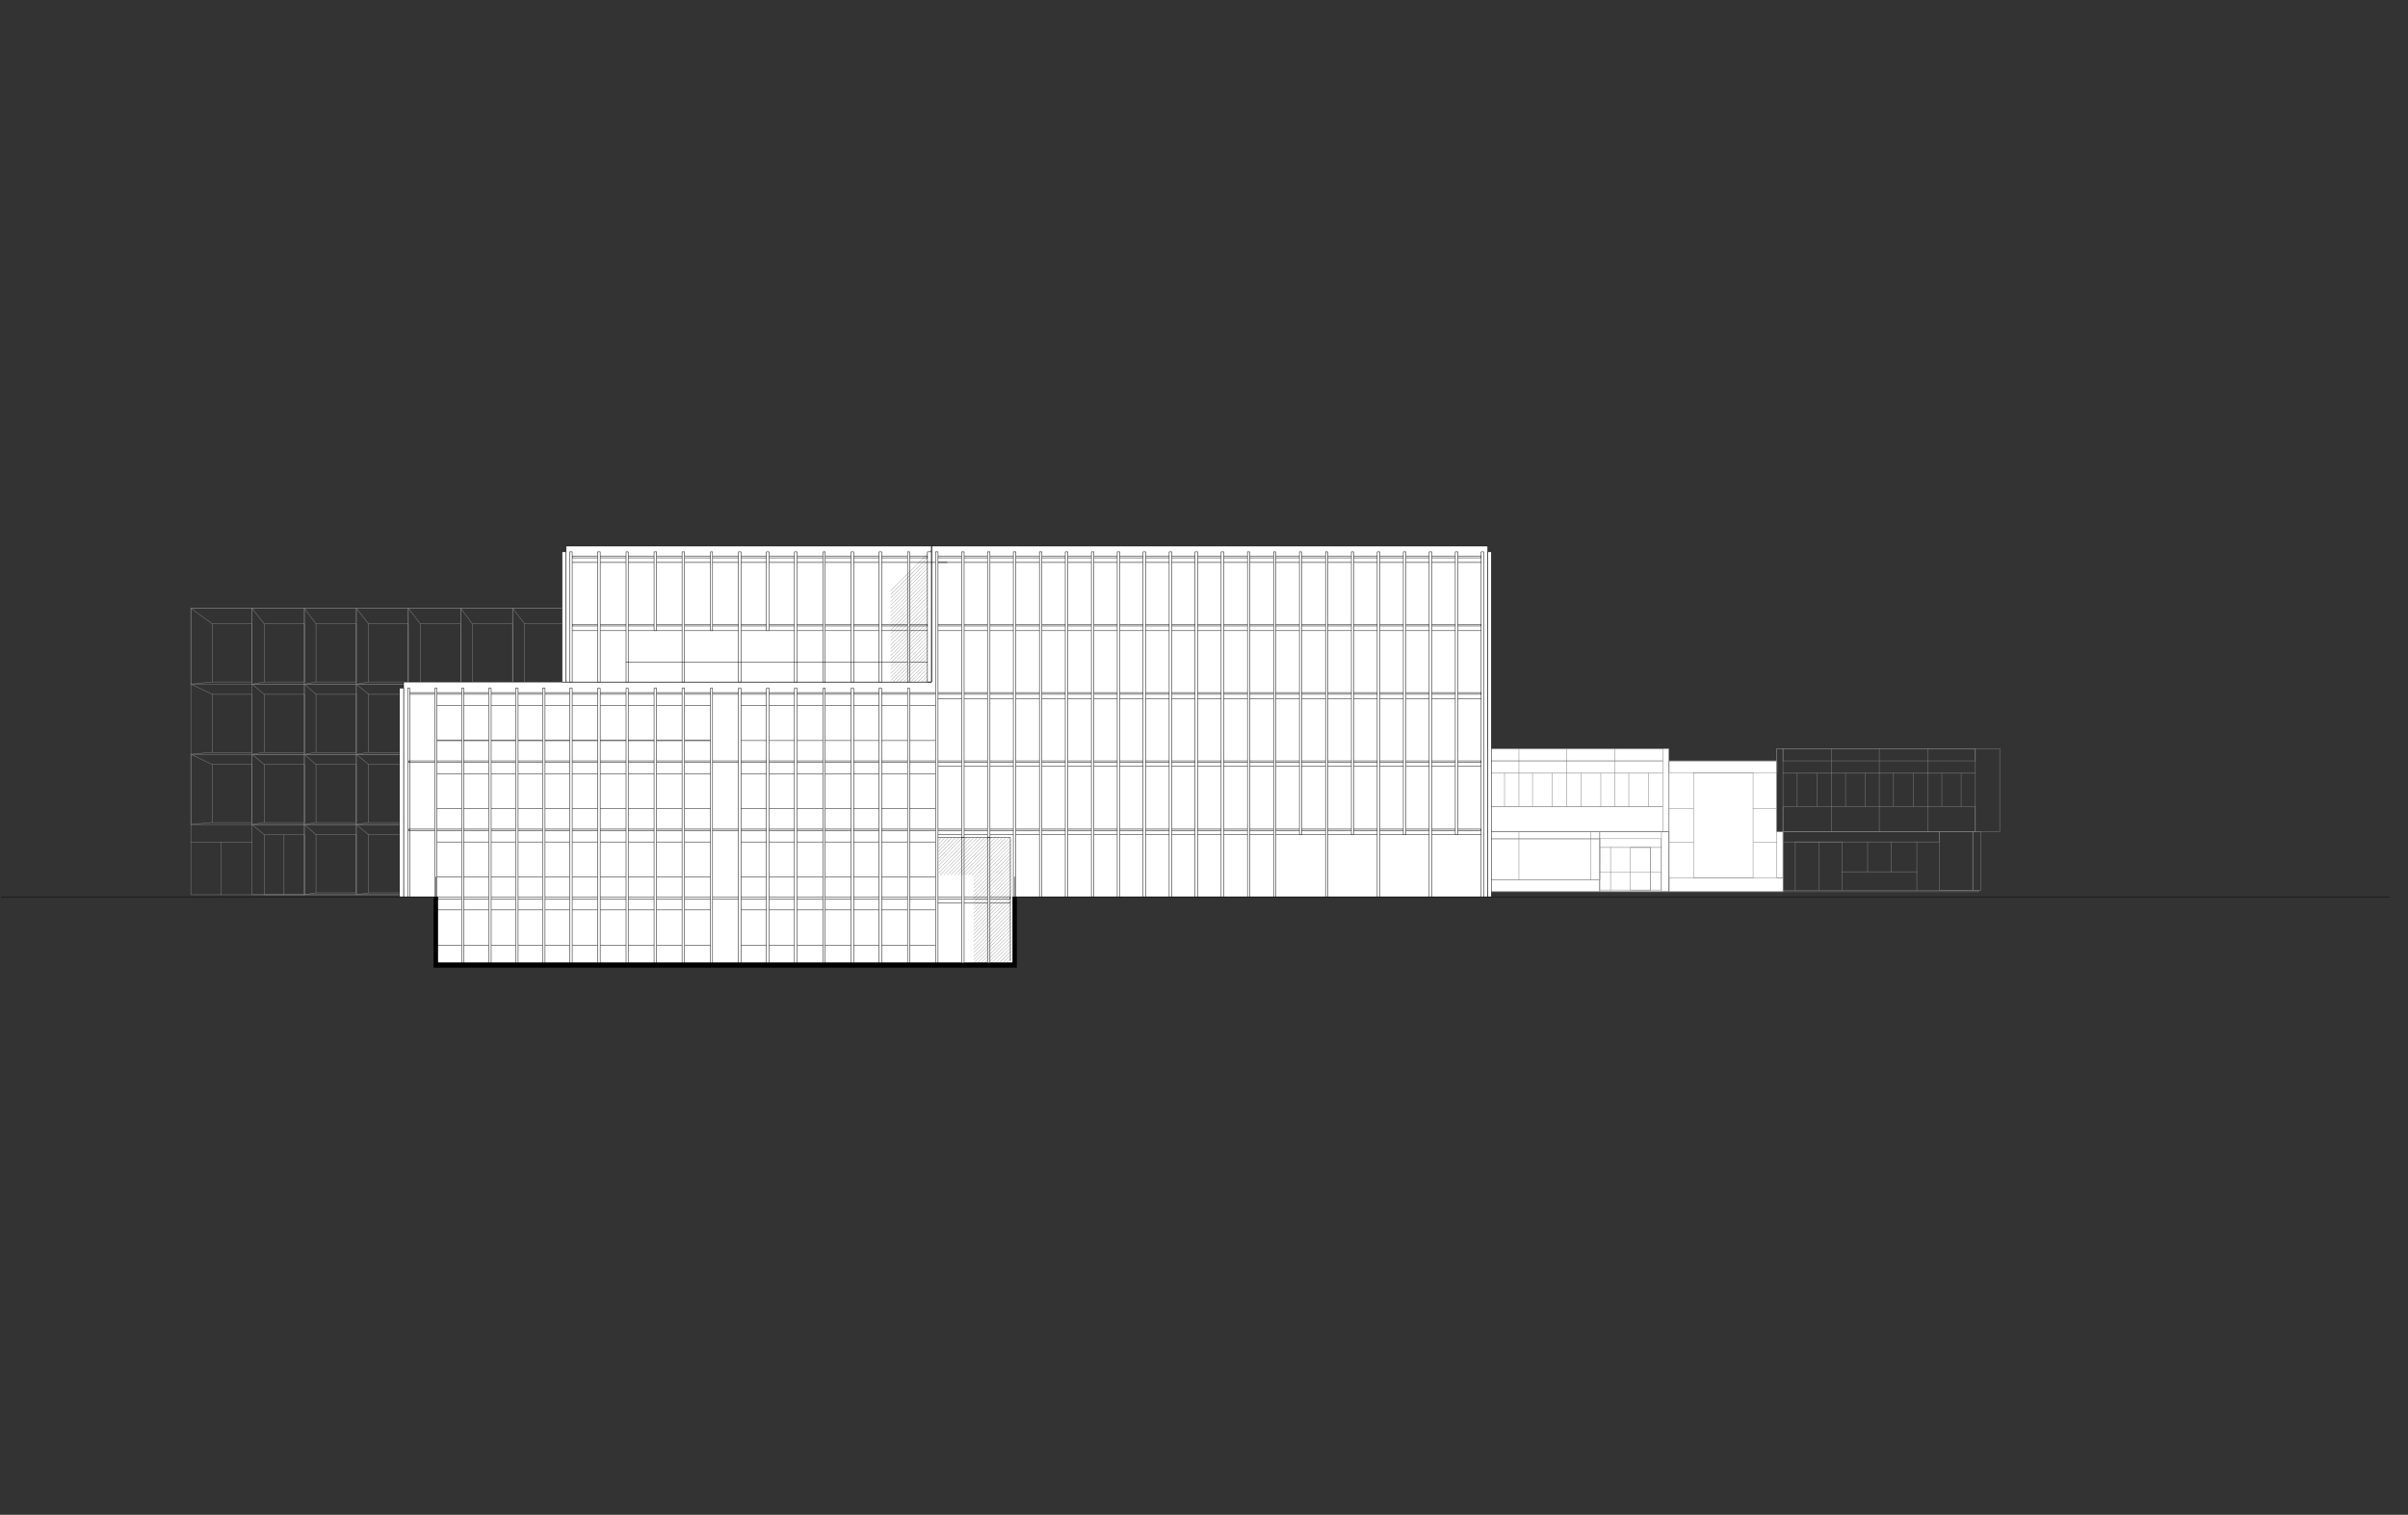 <?xml version="1.0" encoding="utf-8"?>
<!-- Generator: Adobe Illustrator 24.1.0, SVG Export Plug-In . SVG Version: 6.00 Build 0)  -->
<svg version="1.1" id="Layer_1" xmlns="http://www.w3.org/2000/svg" xmlns:xlink="http://www.w3.org/1999/xlink" x="0px" y="0px"
	 viewBox="0 0 1135.4 714.3" style="enable-background:new 0 0 1135.4 714.3;" xml:space="preserve">
<rect x="0" y="0" width="1135.4" height="714.3" fill="#333333" stroke="none"/>
<style type="text/css">
	.st0{clip-path:url(#SVGID_2_);}
	
		.st1{clip-path:url(#SVGID_4_);fill:none;stroke:#000000;stroke-width:0.216;stroke-linecap:round;stroke-linejoin:round;stroke-miterlimit:10;}
	.st2{clip-path:url(#SVGID_4_);}
	
		.st3{clip-path:url(#SVGID_6_);fill:none;stroke:#808080;stroke-width:0.216;stroke-linecap:round;stroke-linejoin:round;stroke-miterlimit:10;}
	.st4{clip-path:url(#SVGID_6_);fill-rule:evenodd;clip-rule:evenodd;fill:#FFFFFF;}
	
		.st5{clip-path:url(#SVGID_6_);fill:none;stroke:#000000;stroke-width:0.216;stroke-linecap:round;stroke-linejoin:round;stroke-miterlimit:10;}
	.st6{clip-path:url(#SVGID_6_);fill-rule:evenodd;clip-rule:evenodd;}
	
		.st7{clip-path:url(#SVGID_6_);fill:none;stroke:#000000;stroke-width:7.200000e-02;stroke-linecap:round;stroke-linejoin:round;stroke-miterlimit:10;}
</style>
<g>
	<defs>
		<rect id="SVGID_1_" x="-614.4" y="-526.1" width="2355" height="1766"/>
	</defs>
	<clipPath id="SVGID_2_">
		<use xlink:href="#SVGID_1_"  style="overflow:visible;"/>
	</clipPath>
	<g class="st0">
		<defs>
			<rect id="SVGID_3_" x="-614.4" y="-526.1" width="2355.1" height="1766.4"/>
		</defs>
		<clipPath id="SVGID_4_">
			<use xlink:href="#SVGID_3_"  style="overflow:visible;"/>
		</clipPath>
		<rect x="-4522.1" y="-4433.8" class="st1" width="7815.6" height="7815.6"/>
		<g class="st2">
			<defs>
				<rect id="SVGID_5_" x="0.5" y="183.6" width="1126.1" height="372"/>
			</defs>
			<clipPath id="SVGID_6_">
				<use xlink:href="#SVGID_5_"  style="overflow:visible;"/>
			</clipPath>
			<line class="st3" x1="391.4" y1="385.9" x2="391.4" y2="286.8"/>
			<line class="st3" x1="377.3" y1="385.9" x2="377.3" y2="286.8"/>
			<line class="st3" x1="363.1" y1="385.9" x2="363.1" y2="286.8"/>
			<line class="st3" x1="349" y1="385.9" x2="349" y2="286.8"/>
			<line class="st3" x1="295.4" y1="355.7" x2="420" y2="355.7"/>
			<line class="st3" x1="295.4" y1="322.6" x2="420" y2="322.6"/>
			<line class="st3" x1="334.8" y1="385.9" x2="334.8" y2="286.8"/>
			<line class="st3" x1="320.6" y1="385.9" x2="320.6" y2="286.8"/>
			<line class="st3" x1="90" y1="397.2" x2="118.8" y2="397.2"/>
			<line class="st3" x1="306.5" y1="385.9" x2="306.5" y2="286.8"/>
			<line class="st3" x1="104.2" y1="421.9" x2="104.2" y2="397.2"/>
			<line class="st3" x1="405.8" y1="385.9" x2="405.8" y2="286.8"/>
			<line class="st3" x1="133.9" y1="393.6" x2="133.9" y2="421.9"/>
			<line class="st3" x1="295.4" y1="322.6" x2="420" y2="322.6"/>
			<rect x="295.4" y="385.9" class="st3" width="124.6" height="2.9"/>
			<rect x="100.1" y="294.2" class="st3" width="18.7" height="27.4"/>
			<rect x="90" y="286.8" class="st3" width="28.8" height="35.8"/>
			<line class="st3" x1="100.1" y1="294.2" x2="90" y2="286.8"/>
			<line class="st3" x1="100.1" y1="321.6" x2="90" y2="322.6"/>
			<rect x="100.1" y="327.4" class="st3" width="18.7" height="27.4"/>
			<line class="st3" x1="100.1" y1="327.4" x2="90" y2="322.6"/>
			<line class="st3" x1="100.1" y1="354.7" x2="90" y2="355.7"/>
			<rect x="100.1" y="360.5" class="st3" width="18.7" height="27.4"/>
			<rect x="90" y="355.7" class="st3" width="28.8" height="33.1"/>
			<line class="st3" x1="100.1" y1="360.5" x2="90" y2="355.7"/>
			<line class="st3" x1="100.1" y1="387.8" x2="90" y2="388.8"/>
			<rect x="124.6" y="294.2" class="st3" width="19" height="27.4"/>
			<rect x="118.8" y="286.8" class="st3" width="24.7" height="35.8"/>
			<line class="st3" x1="124.6" y1="294.2" x2="118.8" y2="286.8"/>
			<line class="st3" x1="124.6" y1="321.6" x2="118.8" y2="322.6"/>
			<rect x="124.6" y="327.4" class="st3" width="19" height="27.4"/>
			<rect x="118.8" y="322.6" class="st3" width="24.7" height="33.1"/>
			<line class="st3" x1="124.6" y1="327.4" x2="118.8" y2="322.6"/>
			<line class="st3" x1="124.6" y1="354.7" x2="118.8" y2="355.7"/>
			<rect x="124.6" y="360.5" class="st3" width="19" height="27.4"/>
			<rect x="118.8" y="355.7" class="st3" width="24.7" height="33.1"/>
			<line class="st3" x1="124.6" y1="360.5" x2="118.8" y2="355.7"/>
			<line class="st3" x1="124.6" y1="387.8" x2="118.8" y2="388.8"/>
			<rect x="149" y="294.2" class="st3" width="19" height="27.4"/>
			<rect x="143.5" y="286.8" class="st3" width="24.5" height="35.8"/>
			<line class="st3" x1="149" y1="294.2" x2="143.5" y2="286.8"/>
			<line class="st3" x1="149" y1="321.6" x2="143.5" y2="322.6"/>
			<rect x="149" y="327.4" class="st3" width="19" height="27.4"/>
			<rect x="143.5" y="322.6" class="st3" width="24.5" height="33.1"/>
			<line class="st3" x1="149" y1="327.4" x2="143.5" y2="322.6"/>
			<line class="st3" x1="149" y1="354.7" x2="143.5" y2="355.7"/>
			<rect x="149" y="360.5" class="st3" width="19" height="27.4"/>
			<rect x="143.5" y="355.7" class="st3" width="24.5" height="33.1"/>
			<line class="st3" x1="149" y1="360.5" x2="143.5" y2="355.7"/>
			<line class="st3" x1="149" y1="387.8" x2="143.5" y2="388.8"/>
			<rect x="173.8" y="294.2" class="st3" width="18.7" height="27.4"/>
			<rect x="168" y="286.8" class="st3" width="24.5" height="35.8"/>
			<line class="st3" x1="173.8" y1="294.2" x2="168" y2="286.8"/>
			<line class="st3" x1="173.8" y1="321.6" x2="168" y2="322.6"/>
			<rect x="173.8" y="327.4" class="st3" width="18.7" height="27.4"/>
			<rect x="168" y="322.6" class="st3" width="24.5" height="33.1"/>
			<line class="st3" x1="173.8" y1="327.4" x2="168" y2="322.6"/>
			<line class="st3" x1="173.8" y1="354.7" x2="168" y2="355.7"/>
			<rect x="173.8" y="360.5" class="st3" width="18.7" height="27.4"/>
			<rect x="168" y="355.7" class="st3" width="24.5" height="33.1"/>
			<line class="st3" x1="173.8" y1="360.5" x2="168" y2="355.7"/>
			<line class="st3" x1="173.8" y1="387.8" x2="168" y2="388.8"/>
			<rect x="198.2" y="294.2" class="st3" width="19" height="27.4"/>
			<rect x="192.5" y="286.8" class="st3" width="24.7" height="35.8"/>
			<line class="st3" x1="198.2" y1="294.2" x2="192.5" y2="286.8"/>
			<line class="st3" x1="198.2" y1="321.6" x2="192.5" y2="322.6"/>
			<rect x="198.2" y="327.4" class="st3" width="19" height="27.4"/>
			<rect x="192.5" y="322.6" class="st3" width="24.7" height="33.1"/>
			<line class="st3" x1="198.2" y1="327.4" x2="192.5" y2="322.6"/>
			<line class="st3" x1="198.2" y1="354.7" x2="192.5" y2="355.7"/>
			<rect x="198.2" y="360.5" class="st3" width="19" height="27.4"/>
			<rect x="192.5" y="355.7" class="st3" width="24.7" height="33.1"/>
			<line class="st3" x1="198.2" y1="360.5" x2="192.5" y2="355.7"/>
			<line class="st3" x1="198.2" y1="387.8" x2="192.5" y2="388.8"/>
			<rect x="222.7" y="294.2" class="st3" width="19" height="27.4"/>
			<rect x="217.2" y="286.8" class="st3" width="24.5" height="35.8"/>
			<line class="st3" x1="222.7" y1="294.2" x2="217.2" y2="286.8"/>
			<line class="st3" x1="222.7" y1="321.6" x2="217.2" y2="322.6"/>
			<rect x="222.7" y="327.4" class="st3" width="19" height="27.4"/>
			<rect x="217.2" y="322.6" class="st3" width="24.5" height="33.1"/>
			<line class="st3" x1="222.7" y1="327.4" x2="217.2" y2="322.6"/>
			<line class="st3" x1="222.7" y1="354.7" x2="217.2" y2="355.7"/>
			<rect x="222.7" y="360.5" class="st3" width="19" height="27.4"/>
			<rect x="217.2" y="355.7" class="st3" width="24.5" height="33.1"/>
			<line class="st3" x1="222.7" y1="360.5" x2="217.2" y2="355.7"/>
			<line class="st3" x1="222.7" y1="387.8" x2="217.2" y2="388.8"/>
			<rect x="247.4" y="294.2" class="st3" width="18.7" height="27.4"/>
			<rect x="241.7" y="286.8" class="st3" width="24.5" height="35.8"/>
			<line class="st3" x1="247.4" y1="294.2" x2="241.7" y2="286.8"/>
			<line class="st3" x1="247.4" y1="321.6" x2="241.7" y2="322.6"/>
			<rect x="247.4" y="327.4" class="st3" width="18.7" height="27.4"/>
			<rect x="241.7" y="322.6" class="st3" width="24.5" height="33.1"/>
			<line class="st3" x1="247.4" y1="327.4" x2="241.7" y2="322.6"/>
			<line class="st3" x1="247.4" y1="354.7" x2="241.7" y2="355.7"/>
			<rect x="247.4" y="360.5" class="st3" width="18.7" height="27.4"/>
			<rect x="241.7" y="355.7" class="st3" width="24.5" height="33.1"/>
			<line class="st3" x1="247.4" y1="360.5" x2="241.7" y2="355.7"/>
			<line class="st3" x1="247.4" y1="387.8" x2="241.7" y2="388.8"/>
			<rect x="271.9" y="294.2" class="st3" width="19" height="27.4"/>
			<rect x="266.2" y="286.8" class="st3" width="29.3" height="35.8"/>
			<line class="st3" x1="271.9" y1="294.2" x2="266.2" y2="286.8"/>
			<line class="st3" x1="271.9" y1="321.6" x2="266.2" y2="322.6"/>
			<rect x="271.9" y="327.4" class="st3" width="19" height="27.4"/>
			<rect x="266.2" y="322.6" class="st3" width="29.3" height="33.1"/>
			<line class="st3" x1="271.9" y1="327.4" x2="266.2" y2="322.6"/>
			<line class="st3" x1="271.9" y1="354.7" x2="266.2" y2="355.7"/>
			<rect x="271.9" y="360.5" class="st3" width="19" height="27.4"/>
			<rect x="266.2" y="355.7" class="st3" width="29.3" height="33.1"/>
			<line class="st3" x1="271.9" y1="360.5" x2="266.2" y2="355.7"/>
			<line class="st3" x1="271.9" y1="387.8" x2="266.2" y2="388.8"/>
			<line class="st3" x1="290.9" y1="360.5" x2="295.4" y2="355.7"/>
			<line class="st3" x1="290.9" y1="327.4" x2="295.4" y2="322.6"/>
			<line class="st3" x1="290.9" y1="294.2" x2="295.4" y2="286.8"/>
			<rect x="149" y="393.6" class="st3" width="19" height="27.4"/>
			<rect x="143.5" y="388.8" class="st3" width="24.5" height="33.1"/>
			<line class="st3" x1="149" y1="393.6" x2="143.5" y2="388.8"/>
			<line class="st3" x1="149" y1="421" x2="143.5" y2="421.9"/>
			<rect x="173.8" y="393.6" class="st3" width="18.7" height="27.4"/>
			<rect x="168" y="388.8" class="st3" width="24.5" height="33.1"/>
			<line class="st3" x1="173.8" y1="393.6" x2="168" y2="388.8"/>
			<line class="st3" x1="173.8" y1="421" x2="168" y2="421.9"/>
			<rect x="198.2" y="393.6" class="st3" width="19" height="27.4"/>
			<rect x="192.5" y="388.8" class="st3" width="24.7" height="33.1"/>
			<line class="st3" x1="198.2" y1="393.6" x2="192.5" y2="388.8"/>
			<line class="st3" x1="198.2" y1="421" x2="192.5" y2="421.9"/>
			<rect x="222.7" y="393.6" class="st3" width="19" height="27.4"/>
			<rect x="217.2" y="388.8" class="st3" width="24.5" height="33.1"/>
			<line class="st3" x1="222.7" y1="393.6" x2="217.2" y2="388.8"/>
			<line class="st3" x1="222.7" y1="421" x2="217.2" y2="421.9"/>
			<rect x="247.4" y="393.6" class="st3" width="18.7" height="27.4"/>
			<rect x="241.7" y="388.8" class="st3" width="24.5" height="33.1"/>
			<line class="st3" x1="247.4" y1="393.6" x2="241.7" y2="388.8"/>
			<line class="st3" x1="247.4" y1="421" x2="241.7" y2="421.9"/>
			<rect x="271.9" y="393.6" class="st3" width="19" height="27.4"/>
			<rect x="266.2" y="388.8" class="st3" width="24.7" height="33.1"/>
			<line class="st3" x1="271.9" y1="393.6" x2="266.2" y2="388.8"/>
			<line class="st3" x1="271.9" y1="421" x2="266.2" y2="421.9"/>
			<rect x="296.4" y="393.6" class="st3" width="19" height="27.4"/>
			<rect x="290.9" y="388.8" class="st3" width="24.5" height="33.1"/>
			<line class="st3" x1="296.4" y1="393.6" x2="290.9" y2="388.8"/>
			<line class="st3" x1="296.4" y1="421" x2="290.9" y2="421.9"/>
			<rect x="321.1" y="393.6" class="st3" width="19" height="27.4"/>
			<rect x="315.4" y="388.8" class="st3" width="24.7" height="33.1"/>
			<line class="st3" x1="321.1" y1="393.6" x2="315.4" y2="388.8"/>
			<line class="st3" x1="321.1" y1="421" x2="315.4" y2="421.9"/>
			<rect x="345.6" y="393.6" class="st3" width="19" height="27.4"/>
			<rect x="340.1" y="388.8" class="st3" width="24.5" height="33.1"/>
			<line class="st3" x1="345.6" y1="393.6" x2="340.1" y2="388.8"/>
			<line class="st3" x1="345.6" y1="421" x2="340.1" y2="421.9"/>
			<rect x="370.3" y="393.6" class="st3" width="18.7" height="27.4"/>
			<rect x="364.6" y="388.8" class="st3" width="24.5" height="33.1"/>
			<line class="st3" x1="370.3" y1="393.6" x2="364.6" y2="388.8"/>
			<line class="st3" x1="370.3" y1="421" x2="364.6" y2="421.9"/>
			<rect x="394.8" y="393.6" class="st3" width="19" height="27.4"/>
			<rect x="389" y="388.8" class="st3" width="31" height="33.1"/>
			<line class="st3" x1="394.8" y1="393.6" x2="389" y2="388.8"/>
			<line class="st3" x1="394.8" y1="421" x2="389" y2="421.9"/>
			<line class="st3" x1="413.8" y1="393.6" x2="420" y2="388.8"/>
			<line class="st3" x1="420" y1="421.9" x2="413.8" y2="421"/>
			<rect x="124.6" y="393.6" class="st3" width="19" height="28.3"/>
			<rect x="118.8" y="388.8" class="st3" width="24.7" height="33.1"/>
			<line class="st3" x1="124.6" y1="393.6" x2="118.8" y2="388.8"/>
			<rect x="90" y="286.8" class="st3" width="330" height="135.1"/>
			<line class="st3" x1="290.9" y1="321.6" x2="295.4" y2="322.6"/>
			<line class="st3" x1="290.9" y1="354.7" x2="295.4" y2="355.7"/>
			<line class="st3" x1="290.9" y1="387.8" x2="295.4" y2="388.8"/>
			<polyline class="st4" points="610.1,420.5 610.1,415.9 610.8,415 611.8,415 611.8,395.5 610.1,395.5 610.1,392.2 787,392.2 
				787,420.5 610.1,420.5 			"/>
			<polygon class="st3" points="610.1,420.5 610.1,415.9 610.8,415 611.8,415 611.8,395.5 610.1,395.5 610.1,392.2 787,392.2 
				787,420.5 			"/>
			<polyline class="st4" points="787,358.8 787,420.5 840.7,420.5 840.7,392.2 837.8,392.2 837.8,358.8 787,358.8 			"/>
			<polygon class="st3" points="787,358.8 787,420.5 840.7,420.5 840.7,392.2 837.8,392.2 837.8,358.8 			"/>
			<rect x="602.6" y="353" class="st4" width="184.3" height="39.1"/>
			<rect x="602.6" y="353" class="st3" width="184.3" height="39.1"/>
			<line class="st3" x1="931.4" y1="392.2" x2="931.4" y2="353"/>
			<line class="st3" x1="863.5" y1="353" x2="863.5" y2="380.4"/>
			<line class="st3" x1="886.1" y1="353" x2="886.1" y2="380.4"/>
			<line class="st3" x1="908.9" y1="353" x2="908.9" y2="380.4"/>
			<polygon class="st3" points="754.3,415.9 754.3,415 610.8,415 610.1,415.9 610.1,420.5 754.3,420.5 			"/>
			<line class="st3" x1="648" y1="392.2" x2="648" y2="415"/>
			<line class="st3" x1="613.9" y1="415" x2="613.9" y2="392.2"/>
			<line class="st3" x1="682.1" y1="415" x2="682.1" y2="392.2"/>
			<line class="st3" x1="750" y1="415" x2="750" y2="392.2"/>
			<line class="st3" x1="716.2" y1="392.2" x2="716.2" y2="415"/>
			<line class="st3" x1="863.5" y1="380.4" x2="863.5" y2="392.2"/>
			<line class="st3" x1="886.1" y1="380.4" x2="886.1" y2="392.2"/>
			<line class="st3" x1="908.9" y1="380.4" x2="908.9" y2="392.2"/>
			<rect x="610.1" y="392.2" class="st3" width="144.2" height="3.4"/>
			<rect x="611.8" y="395.5" class="st3" width="142.6" height="19.4"/>
			<rect x="670.8" y="353" class="st3" width="113.3" height="5.8"/>
			<rect x="670.8" y="358.8" class="st3" width="113.3" height="21.6"/>
			<rect x="670.8" y="380.4" class="st3" width="113.3" height="11.8"/>
			<line class="st3" x1="693.4" y1="353" x2="693.4" y2="380.4"/>
			<line class="st3" x1="716.2" y1="353" x2="716.2" y2="380.4"/>
			<line class="st3" x1="738.7" y1="353" x2="738.7" y2="380.4"/>
			<line class="st3" x1="761.5" y1="353" x2="761.5" y2="380.4"/>
			<rect x="837.8" y="353" class="st3" width="2.9" height="39.1"/>
			<rect x="840.7" y="353" class="st3" width="90.7" height="5.8"/>
			<rect x="840.7" y="380.4" class="st3" width="90.7" height="11.8"/>
			<rect x="768.7" y="399.6" class="st3" width="9.6" height="20.2"/>
			<rect x="754.3" y="395.5" class="st3" width="29" height="24.2"/>
			<rect x="754.3" y="392.2" class="st3" width="32.6" height="28.3"/>
			<rect x="787" y="358.8" class="st3" width="50.9" height="5.5"/>
			<rect x="787" y="414" class="st3" width="53.8" height="6.5"/>
			<rect x="798.5" y="364.3" class="st3" width="28.1" height="49.7"/>
			<rect x="837.8" y="392.2" class="st3" width="2.9" height="21.8"/>
			<rect x="840.7" y="419.8" class="st3" width="92.2" height="0.7"/>
			<rect x="930.2" y="392.2" class="st3" width="3.8" height="27.6"/>
			<rect x="914.4" y="392.2" class="st3" width="15.8" height="27.6"/>
			<polyline class="st3" points="868.6,419.8 868.6,411.1 903.8,411.1 903.8,419.8 			"/>
			<polyline class="st3" points="846.5,419.8 846.5,397 868.6,397 868.6,411.4 			"/>
			<rect x="840.7" y="392.2" class="st3" width="73.7" height="4.8"/>
			<rect x="783.4" y="392.2" class="st3" width="3.6" height="28.3"/>
			<line class="st3" x1="677.3" y1="364.6" x2="677.3" y2="380.4"/>
			<line class="st3" x1="686.6" y1="364.6" x2="686.6" y2="380.4"/>
			<line class="st3" x1="670.8" y1="364.6" x2="693.4" y2="364.6"/>
			<line class="st3" x1="700.1" y1="364.6" x2="700.1" y2="380.4"/>
			<line class="st3" x1="709.4" y1="364.6" x2="709.4" y2="380.4"/>
			<line class="st3" x1="693.4" y1="364.6" x2="716.2" y2="364.6"/>
			<line class="st3" x1="722.6" y1="364.6" x2="722.6" y2="380.4"/>
			<line class="st3" x1="732" y1="364.6" x2="732" y2="380.4"/>
			<line class="st3" x1="716.2" y1="364.6" x2="738.7" y2="364.6"/>
			<line class="st3" x1="745.4" y1="364.6" x2="745.4" y2="380.4"/>
			<line class="st3" x1="754.8" y1="364.6" x2="754.8" y2="380.4"/>
			<line class="st3" x1="738.7" y1="364.6" x2="761.5" y2="364.6"/>
			<line class="st3" x1="768" y1="364.6" x2="768" y2="380.4"/>
			<line class="st3" x1="777.4" y1="364.6" x2="777.4" y2="380.4"/>
			<line class="st3" x1="761.5" y1="364.6" x2="784.1" y2="364.6"/>
			<line class="st3" x1="787" y1="381.4" x2="798.5" y2="381.4"/>
			<line class="st3" x1="787" y1="397.2" x2="798.5" y2="397.2"/>
			<line class="st3" x1="826.6" y1="381.4" x2="837.8" y2="381.4"/>
			<line class="st3" x1="826.6" y1="397.2" x2="837.8" y2="397.2"/>
			<line class="st3" x1="754.3" y1="399.6" x2="783.4" y2="399.6"/>
			<line class="st3" x1="778.3" y1="399.6" x2="778.3" y2="419.8"/>
			<line class="st3" x1="759.4" y1="399.6" x2="759.4" y2="419.8"/>
			<line class="st3" x1="754.3" y1="411.4" x2="783.4" y2="411.4"/>
			<line class="st3" x1="847.4" y1="364.6" x2="847.4" y2="380.4"/>
			<line class="st3" x1="856.8" y1="364.6" x2="856.8" y2="380.4"/>
			<line class="st3" x1="840.7" y1="364.6" x2="863.5" y2="364.6"/>
			<line class="st3" x1="870.2" y1="364.6" x2="870.2" y2="380.4"/>
			<line class="st3" x1="879.6" y1="364.6" x2="879.6" y2="380.4"/>
			<line class="st3" x1="863.5" y1="364.6" x2="886.1" y2="364.6"/>
			<line class="st3" x1="892.8" y1="364.6" x2="892.8" y2="380.4"/>
			<line class="st3" x1="902.2" y1="364.6" x2="902.2" y2="380.4"/>
			<line class="st3" x1="886.1" y1="364.6" x2="908.9" y2="364.6"/>
			<line class="st3" x1="915.6" y1="364.6" x2="915.6" y2="380.4"/>
			<line class="st3" x1="924.7" y1="364.6" x2="924.7" y2="380.4"/>
			<line class="st3" x1="908.9" y1="364.6" x2="931.4" y2="364.6"/>
			<line class="st3" x1="857.8" y1="397" x2="857.8" y2="419.8"/>
			<line class="st3" x1="880.6" y1="397" x2="880.6" y2="411.1"/>
			<line class="st3" x1="891.8" y1="397" x2="891.8" y2="411.1"/>
			<line class="st3" x1="903.8" y1="397" x2="903.8" y2="411.1"/>
			<rect x="837.8" y="353" class="st3" width="105.1" height="39.1"/>
			<polyline class="st4" points="507.6,422.9 701.5,422.9 701.5,257.5 487.9,257.5 439.2,257.5 439.2,321.6 190.3,321.6 
				190.3,422.9 206.2,422.9 206.2,454.1 477.6,454.1 477.6,422.9 488.4,422.9 500.2,422.9 507.6,422.9 			"/>
			<polygon class="st5" points="507.6,422.9 701.5,422.9 701.5,257.5 487.9,257.5 439.2,257.5 439.2,321.6 190.3,321.6 190.3,422.9 
				206.2,422.9 206.2,454.1 477.6,454.1 477.6,422.9 488.4,422.9 500.2,422.9 			"/>
			<line class="st5" x1="349.4" y1="364.8" x2="441.1" y2="364.8"/>
			<line class="st5" x1="349.4" y1="381.4" x2="441.1" y2="381.4"/>
			<line class="st5" x1="205.9" y1="397" x2="335" y2="397"/>
			<line class="st5" x1="349.4" y1="429.1" x2="441.1" y2="429.1"/>
			<line class="st5" x1="349.4" y1="445.7" x2="441.1" y2="445.7"/>
			<line class="st5" x1="349.4" y1="332.6" x2="441.1" y2="332.6"/>
			<line class="st5" x1="349.4" y1="349.2" x2="441.1" y2="349.2"/>
			<line class="st5" x1="349.4" y1="397" x2="441.1" y2="397"/>
			<line class="st5" x1="205.9" y1="364.8" x2="335" y2="364.8"/>
			<line class="st5" x1="205.9" y1="381.4" x2="335" y2="381.4"/>
			<line class="st5" x1="205.9" y1="332.6" x2="335" y2="332.6"/>
			<line class="st5" x1="205.9" y1="349.2" x2="335" y2="349.2"/>
			<line class="st5" x1="205.9" y1="413.5" x2="335" y2="413.5"/>
			<line class="st5" x1="349.4" y1="413.5" x2="441.1" y2="413.5"/>
			<line class="st5" x1="205.9" y1="429.1" x2="335" y2="429.1"/>
			<line class="st5" x1="205.9" y1="445.7" x2="335" y2="445.7"/>
			<line class="st5" x1="205.9" y1="349.2" x2="335" y2="349.2"/>
			<polyline class="st4" points="439.2,321.6 439.2,257.5 266.9,257.5 266.9,321.6 439.2,321.6 			"/>
			<rect x="266.9" y="257.5" class="st5" width="172.3" height="64.1"/>
			<polygon class="st5" points="698.4,326.6 698.4,327.4 192.7,327.4 192.7,326.6 449.8,326.6 			"/>
			<polyline class="st5" points="698.4,329.5 571.9,329.5 442.3,329.5 			"/>
			<rect x="192.2" y="324.5" class="st4" width="1" height="98.4"/>
			<rect x="192.2" y="324.5" class="st5" width="1" height="98.4"/>
			<rect x="192.7" y="391" class="st5" width="505.7" height="0.7"/>
			<polyline class="st5" points="698.4,393.6 571.9,393.6 442.3,393.6 			"/>
			<rect x="192.7" y="358.8" class="st5" width="505.7" height="0.7"/>
			<polyline class="st5" points="698.4,361.4 571.9,361.4 442.3,361.4 			"/>
			<rect x="442.3" y="294.5" class="st5" width="256.1" height="0.7"/>
			<line class="st5" x1="698.4" y1="297.4" x2="442.3" y2="297.4"/>
			<rect x="442.3" y="262.3" class="st5" width="256.1" height="0.7"/>
			<line class="st5" x1="698.4" y1="265.2" x2="442.3" y2="265.2"/>
			<rect x="206.4" y="422.9" class="st5" width="270" height="1"/>
			<polyline class="st4" points="190.3,324.5 188.4,324.5 188.4,422.9 190.3,422.9 190.3,324.5 			"/>
			<rect x="188.4" y="324.5" class="st5" width="1.9" height="98.4"/>
			<rect x="437.3" y="260.2" class="st5" width="1.9" height="61.4"/>
			<rect x="269.8" y="262.3" class="st5" width="167.5" height="0.7"/>
			<line class="st5" x1="446.6" y1="265.2" x2="269.8" y2="265.2"/>
			<rect x="269.8" y="294.5" class="st5" width="167.5" height="0.7"/>
			<line class="st5" x1="437.3" y1="297.4" x2="269.8" y2="297.4"/>
			<polyline class="st4" points="268.6,260.2 268.6,321.6 269.8,321.6 269.8,260.2 268.6,260.2 			"/>
			<rect x="268.6" y="260.2" class="st5" width="1.2" height="61.4"/>
			<polyline class="st4" points="265,260.2 265,321.6 266.9,321.6 266.9,260.2 265,260.2 			"/>
			<rect x="265" y="260.2" class="st5" width="1.9" height="61.4"/>
			<polyline class="st4" points="268.6,324.5 269.8,324.5 269.8,454.1 268.6,454.1 268.6,324.5 			"/>
			<rect x="268.6" y="324.5" class="st5" width="1.2" height="129.6"/>
			<polyline class="st4" points="441.1,260.2 442.3,260.2 442.3,454.1 441.1,454.1 441.1,260.2 			"/>
			<rect x="441.1" y="260.2" class="st5" width="1.2" height="193.9"/>
			<rect x="698.4" y="260.2" class="st4" width="1.2" height="162.7"/>
			<rect x="698.4" y="260.2" class="st5" width="1.2" height="162.7"/>
			<rect x="701.5" y="260.2" class="st4" width="1.7" height="162.7"/>
			<rect x="701.5" y="260.2" class="st5" width="1.7" height="162.7"/>
			<polyline class="st4" points="281.8,324.5 283,324.5 283,454.1 281.8,454.1 281.8,324.5 			"/>
			<rect x="281.8" y="324.5" class="st5" width="1.2" height="129.6"/>
			<polyline class="st4" points="295.2,324.5 296.2,324.5 296.2,454.1 295.2,454.1 295.2,324.5 			"/>
			<rect x="295.2" y="324.5" class="st5" width="1" height="129.6"/>
			<polyline class="st4" points="308.4,324.5 309.6,324.5 309.6,454.1 308.4,454.1 308.4,324.5 			"/>
			<rect x="308.4" y="324.5" class="st5" width="1.2" height="129.6"/>
			<polyline class="st4" points="321.6,324.5 322.8,324.5 322.8,454.1 321.6,454.1 321.6,324.5 			"/>
			<rect x="321.6" y="324.5" class="st5" width="1.2" height="129.6"/>
			<polyline class="st4" points="335,324.5 336,324.5 336,454.1 335,454.1 335,324.5 			"/>
			<rect x="335" y="324.5" class="st5" width="1" height="129.6"/>
			<polyline class="st4" points="348.2,324.5 349.4,324.5 349.4,454.1 348.2,454.1 348.2,324.5 			"/>
			<rect x="348.2" y="324.5" class="st5" width="1.2" height="129.6"/>
			<polyline class="st4" points="361.4,324.5 362.6,324.5 362.6,454.1 361.4,454.1 361.4,324.5 			"/>
			<rect x="361.4" y="324.5" class="st5" width="1.2" height="129.6"/>
			<polyline class="st4" points="374.6,324.5 375.8,324.5 375.8,454.1 374.6,454.1 374.6,324.5 			"/>
			<rect x="374.6" y="324.5" class="st5" width="1.2" height="129.6"/>
			<polyline class="st4" points="388.1,324.5 389,324.5 389,454.1 388.1,454.1 388.1,324.5 			"/>
			<rect x="388.1" y="324.5" class="st5" width="1" height="129.6"/>
			<polyline class="st4" points="401.3,324.5 402.5,324.5 402.5,454.1 401.3,454.1 401.3,324.5 			"/>
			<rect x="401.3" y="324.5" class="st5" width="1.2" height="129.6"/>
			<polyline class="st4" points="414.5,324.5 415.7,324.5 415.7,454.1 414.5,454.1 414.5,324.5 			"/>
			<rect x="414.5" y="324.5" class="st5" width="1.2" height="129.6"/>
			<polyline class="st4" points="427.9,324.5 428.9,324.5 428.9,454.1 427.9,454.1 427.9,324.5 			"/>
			<rect x="427.9" y="324.5" class="st5" width="1" height="129.6"/>
			<rect x="281.8" y="260.2" class="st4" width="1.2" height="61.4"/>
			<rect x="281.8" y="260.2" class="st5" width="1.2" height="61.4"/>
			<rect x="295.2" y="260.2" class="st4" width="1" height="61.4"/>
			<rect x="295.2" y="260.2" class="st5" width="1" height="61.4"/>
			<rect x="308.4" y="260.2" class="st4" width="1.2" height="37.2"/>
			<rect x="308.4" y="260.2" class="st5" width="1.2" height="37.2"/>
			<rect x="321.6" y="260.2" class="st4" width="1.2" height="61.4"/>
			<rect x="321.6" y="260.2" class="st5" width="1.2" height="61.4"/>
			<rect x="335" y="260.2" class="st4" width="1" height="37.2"/>
			<rect x="335" y="260.2" class="st5" width="1" height="37.2"/>
			<rect x="348.2" y="260.2" class="st4" width="1.2" height="61.4"/>
			<rect x="348.2" y="260.2" class="st5" width="1.2" height="61.4"/>
			<rect x="361.4" y="260.2" class="st4" width="1.2" height="37.2"/>
			<rect x="361.4" y="260.2" class="st5" width="1.2" height="37.2"/>
			<polyline class="st4" points="374.6,260.2 375.8,260.2 375.8,321.6 374.6,321.6 374.6,260.2 			"/>
			<rect x="374.6" y="260.2" class="st5" width="1.2" height="61.4"/>
			<rect x="388.1" y="260.2" class="st4" width="1" height="61.4"/>
			<rect x="388.1" y="260.2" class="st5" width="1" height="61.4"/>
			<polyline class="st4" points="401.3,260.2 402.5,260.2 402.5,321.6 401.3,321.6 401.3,260.2 			"/>
			<rect x="401.3" y="260.2" class="st5" width="1.2" height="61.4"/>
			<rect x="414.5" y="260.2" class="st4" width="1.2" height="61.4"/>
			<rect x="414.5" y="260.2" class="st5" width="1.2" height="61.4"/>
			<rect x="686.2" y="260.2" class="st4" width="1.2" height="133.4"/>
			<rect x="686.2" y="260.2" class="st5" width="1.2" height="133.4"/>
			<rect x="673.9" y="260.2" class="st4" width="1.2" height="162.7"/>
			<rect x="673.9" y="260.2" class="st5" width="1.2" height="162.7"/>
			<rect x="661.7" y="260.2" class="st4" width="1.2" height="133.4"/>
			<rect x="661.7" y="260.2" class="st5" width="1.2" height="133.4"/>
			<rect x="649.4" y="260.2" class="st4" width="1.2" height="162.7"/>
			<rect x="649.4" y="260.2" class="st5" width="1.2" height="162.7"/>
			<rect x="637.2" y="260.2" class="st4" width="1" height="133.4"/>
			<rect x="637.2" y="260.2" class="st5" width="1" height="133.4"/>
			<rect x="625" y="260.2" class="st4" width="1" height="162.7"/>
			<rect x="625" y="260.2" class="st5" width="1" height="162.7"/>
			<rect x="612.7" y="260.2" class="st4" width="1" height="133.4"/>
			<rect x="612.7" y="260.2" class="st5" width="1" height="133.4"/>
			<rect x="600.5" y="260.2" class="st4" width="1" height="162.7"/>
			<rect x="600.5" y="260.2" class="st5" width="1" height="162.7"/>
			<rect x="588.2" y="260.2" class="st4" width="1" height="162.7"/>
			<rect x="588.2" y="260.2" class="st5" width="1" height="162.7"/>
			<rect x="575.8" y="260.2" class="st4" width="1.2" height="162.7"/>
			<rect x="575.8" y="260.2" class="st5" width="1.2" height="162.7"/>
			<rect x="563.5" y="260.2" class="st4" width="1.2" height="162.7"/>
			<rect x="563.5" y="260.2" class="st5" width="1.2" height="162.7"/>
			<rect x="551.3" y="260.2" class="st4" width="1.2" height="162.7"/>
			<rect x="551.3" y="260.2" class="st5" width="1.2" height="162.7"/>
			<rect x="539" y="260.2" class="st4" width="1.2" height="162.7"/>
			<rect x="539" y="260.2" class="st5" width="1.2" height="162.7"/>
			<rect x="526.8" y="260.2" class="st4" width="1.2" height="162.7"/>
			<rect x="526.8" y="260.2" class="st5" width="1.2" height="162.7"/>
			<rect x="514.6" y="260.2" class="st4" width="1.2" height="162.7"/>
			<rect x="514.6" y="260.2" class="st5" width="1.2" height="162.7"/>
			<rect x="502.3" y="260.2" class="st4" width="1.2" height="162.7"/>
			<rect x="502.3" y="260.2" class="st5" width="1.2" height="162.7"/>
			<rect x="490.1" y="260.2" class="st4" width="1.2" height="162.7"/>
			<rect x="490.1" y="260.2" class="st5" width="1.2" height="162.7"/>
			<rect x="477.8" y="260.2" class="st4" width="1.2" height="162.7"/>
			<rect x="477.8" y="260.2" class="st5" width="1.2" height="162.7"/>
			<polyline class="st4" points="465.6,395 466.8,395 466.8,260.2 465.6,260.2 465.6,395 			"/>
			<rect x="465.6" y="260.2" class="st5" width="1.2" height="134.9"/>
			<polyline class="st4" points="453.4,395 454.6,395 454.6,260.2 453.4,260.2 453.4,395 			"/>
			<rect x="453.4" y="260.2" class="st5" width="1.2" height="134.9"/>
			<line class="st5" x1="439.2" y1="260.2" x2="439.2" y2="257.5"/>
			<line class="st5" x1="476.4" y1="395" x2="476.4" y2="453.1"/>
			<polyline class="st4" points="255.8,324.5 257,324.5 257,454.1 255.8,454.1 255.8,324.5 			"/>
			<rect x="255.8" y="324.5" class="st5" width="1.2" height="129.6"/>
			<polyline class="st4" points="243.1,324.5 244.3,324.5 244.3,454.1 243.1,454.1 243.1,324.5 			"/>
			<rect x="243.1" y="324.5" class="st5" width="1.2" height="129.6"/>
			<polyline class="st4" points="230.4,324.5 231.6,324.5 231.6,454.1 230.4,454.1 230.4,324.5 			"/>
			<rect x="230.4" y="324.5" class="st5" width="1.2" height="129.6"/>
			<polyline class="st4" points="217.7,324.5 218.6,324.5 218.6,454.1 217.7,454.1 217.7,324.5 			"/>
			<rect x="217.7" y="324.5" class="st5" width="1" height="129.6"/>
			<rect x="205" y="324.5" class="st4" width="1" height="98.4"/>
			<rect x="205" y="324.5" class="st5" width="1" height="98.4"/>
			<polyline class="st5" points="476.4,425.8 459.6,425.8 442.3,425.8 			"/>
			<line class="st5" x1="-222" y1="422.9" x2="204.5" y2="422.9"/>
			<polyline class="st6" points="206.4,454.1 477.6,454.1 477.6,422.9 479.3,422.9 479.3,456.2 204.5,456.2 204.5,422.9 
				206.4,422.9 206.4,454.1 			"/>
			<polygon class="st5" points="206.4,454.1 477.6,454.1 477.6,422.9 479.3,422.9 479.3,456.2 204.5,456.2 204.5,422.9 206.4,422.9 
							"/>
			<polyline class="st5" points="479,422.9 479,422.9 481.4,422.9 1163.5,422.9 			"/>
			<line class="st5" x1="442.3" y1="395" x2="476.4" y2="395"/>
			<line class="st5" x1="205.4" y1="422.9" x2="205.4" y2="413.5"/>
			<line class="st5" x1="478.3" y1="422.9" x2="478.3" y2="413.5"/>
			<line class="st5" x1="437.3" y1="312.2" x2="295.2" y2="312.2"/>
			<rect x="427.9" y="260.2" class="st4" width="1" height="61.4"/>
			<rect x="427.9" y="260.2" class="st5" width="1" height="61.4"/>
			<line class="st7" x1="420" y1="278.6" x2="437.5" y2="261.1"/>
			<line class="st7" x1="438.2" y1="260.2" x2="439.4" y2="259.2"/>
			<line class="st7" x1="420" y1="280.3" x2="437.5" y2="262.8"/>
			<line class="st7" x1="420" y1="282" x2="437.5" y2="264.5"/>
			<line class="st7" x1="420" y1="283.7" x2="437.5" y2="266.2"/>
			<line class="st7" x1="420" y1="285.4" x2="437.5" y2="267.8"/>
			<line class="st7" x1="420" y1="287" x2="437.5" y2="269.5"/>
			<line class="st7" x1="420" y1="288.7" x2="437.5" y2="271.2"/>
			<line class="st7" x1="420" y1="290.4" x2="437.5" y2="272.9"/>
			<line class="st7" x1="420" y1="292.1" x2="437.5" y2="274.6"/>
			<line class="st7" x1="420" y1="293.8" x2="437.5" y2="276.2"/>
			<line class="st7" x1="420" y1="295.4" x2="437.5" y2="277.9"/>
			<line class="st7" x1="420" y1="297.1" x2="437.5" y2="279.6"/>
			<line class="st7" x1="420" y1="298.8" x2="437.5" y2="281.3"/>
			<line class="st7" x1="420" y1="300.5" x2="437.5" y2="283"/>
			<line class="st7" x1="420" y1="302.2" x2="437.5" y2="284.6"/>
			<line class="st7" x1="420" y1="304.1" x2="437.5" y2="286.6"/>
			<line class="st7" x1="420" y1="305.8" x2="437.5" y2="288.2"/>
			<line class="st7" x1="420" y1="307.4" x2="437.5" y2="289.9"/>
			<line class="st7" x1="420" y1="309.1" x2="437.5" y2="291.6"/>
			<line class="st7" x1="420" y1="310.8" x2="437.5" y2="293.3"/>
			<line class="st7" x1="420" y1="312.5" x2="437.5" y2="295"/>
			<line class="st7" x1="420" y1="314.2" x2="437.5" y2="296.6"/>
			<line class="st7" x1="420" y1="315.8" x2="437.5" y2="298.3"/>
			<line class="st7" x1="420" y1="317.5" x2="437.5" y2="300"/>
			<line class="st7" x1="420" y1="319.2" x2="437.5" y2="301.7"/>
			<line class="st7" x1="420" y1="320.9" x2="437.5" y2="303.4"/>
			<line class="st7" x1="421" y1="321.6" x2="437.5" y2="305"/>
			<line class="st7" x1="422.6" y1="321.6" x2="437.5" y2="306.7"/>
			<line class="st7" x1="424.3" y1="321.6" x2="437.5" y2="308.4"/>
			<line class="st7" x1="426" y1="321.6" x2="437.5" y2="310.1"/>
			<line class="st7" x1="427.7" y1="321.6" x2="437.5" y2="311.8"/>
			<line class="st7" x1="429.4" y1="321.6" x2="437.5" y2="313.4"/>
			<line class="st7" x1="431" y1="321.6" x2="437.5" y2="315.1"/>
			<line class="st7" x1="432.7" y1="321.6" x2="437.5" y2="316.8"/>
			<line class="st7" x1="434.4" y1="321.6" x2="437.5" y2="318.5"/>
			<line class="st7" x1="436.1" y1="321.6" x2="437.5" y2="320.2"/>
			<polyline class="st4" points="465.6,395 466.8,395 466.8,454.1 465.6,454.1 465.6,395 			"/>
			<rect x="465.6" y="395" class="st5" width="1.2" height="59"/>
			<polyline class="st4" points="453.4,395 454.6,395 454.6,454.1 453.4,454.1 453.4,395 			"/>
			<rect x="453.4" y="395" class="st5" width="1.2" height="59"/>
			<line class="st7" x1="442.6" y1="396.5" x2="443.8" y2="395"/>
			<line class="st7" x1="442.6" y1="398.2" x2="445.4" y2="395"/>
			<line class="st7" x1="442.6" y1="399.8" x2="447.1" y2="395"/>
			<line class="st7" x1="442.6" y1="401.5" x2="448.8" y2="395"/>
			<line class="st7" x1="442.6" y1="403.2" x2="450.5" y2="395"/>
			<line class="st7" x1="442.6" y1="404.9" x2="452.2" y2="395"/>
			<line class="st7" x1="442.6" y1="406.6" x2="453.8" y2="395"/>
			<line class="st7" x1="442.6" y1="408.2" x2="455.8" y2="395"/>
			<line class="st7" x1="442.6" y1="409.9" x2="457.4" y2="395"/>
			<line class="st7" x1="442.6" y1="411.6" x2="459.1" y2="395"/>
			<line class="st7" x1="443.3" y1="412.6" x2="460.8" y2="395"/>
			<line class="st7" x1="445" y1="412.6" x2="462.5" y2="395"/>
			<line class="st7" x1="446.6" y1="412.6" x2="464.2" y2="395"/>
			<line class="st7" x1="448.3" y1="412.6" x2="465.8" y2="395"/>
			<line class="st7" x1="450" y1="412.6" x2="467.5" y2="395"/>
			<line class="st7" x1="451.7" y1="412.6" x2="469.2" y2="395"/>
			<line class="st7" x1="453.4" y1="412.6" x2="470.9" y2="395"/>
			<line class="st7" x1="455" y1="412.6" x2="472.6" y2="395"/>
			<line class="st7" x1="456.7" y1="412.6" x2="474.2" y2="395"/>
			<line class="st7" x1="458.4" y1="412.6" x2="475.9" y2="395"/>
			<line class="st7" x1="459.1" y1="413.8" x2="476.6" y2="396.2"/>
			<line class="st7" x1="459.1" y1="415.4" x2="476.6" y2="397.9"/>
			<line class="st7" x1="459.1" y1="417.1" x2="476.6" y2="399.6"/>
			<line class="st7" x1="459.1" y1="418.8" x2="476.6" y2="401.3"/>
			<line class="st7" x1="459.1" y1="420.5" x2="476.6" y2="403"/>
			<line class="st7" x1="459.1" y1="422.2" x2="476.6" y2="404.6"/>
			<line class="st7" x1="459.1" y1="423.8" x2="476.6" y2="406.3"/>
			<line class="st7" x1="459.1" y1="425.5" x2="476.6" y2="408"/>
			<line class="st7" x1="459.1" y1="427.2" x2="476.6" y2="409.7"/>
			<line class="st7" x1="459.1" y1="428.9" x2="476.6" y2="411.4"/>
			<line class="st7" x1="459.1" y1="430.6" x2="476.6" y2="413"/>
			<line class="st7" x1="459.1" y1="432.2" x2="476.6" y2="414.7"/>
			<line class="st7" x1="459.1" y1="433.9" x2="476.6" y2="416.4"/>
			<line class="st7" x1="459.1" y1="435.6" x2="476.6" y2="418.1"/>
			<line class="st7" x1="459.1" y1="437.3" x2="476.6" y2="419.8"/>
			<line class="st7" x1="459.1" y1="439" x2="476.6" y2="421.4"/>
			<line class="st7" x1="459.1" y1="440.6" x2="476.6" y2="423.1"/>
			<line class="st7" x1="459.1" y1="442.3" x2="476.6" y2="424.8"/>
			<line class="st7" x1="459.1" y1="444" x2="476.6" y2="426.5"/>
			<line class="st7" x1="459.1" y1="445.9" x2="476.6" y2="428.4"/>
			<line class="st7" x1="459.1" y1="447.6" x2="476.6" y2="430.1"/>
			<line class="st7" x1="459.1" y1="449.3" x2="476.6" y2="431.8"/>
			<line class="st7" x1="459.1" y1="451" x2="476.6" y2="433.4"/>
			<line class="st7" x1="459.1" y1="452.6" x2="476.6" y2="435.1"/>
			<line class="st7" x1="459.1" y1="454.1" x2="476.6" y2="436.8"/>
			<line class="st7" x1="460.8" y1="454.1" x2="476.6" y2="438.5"/>
			<line class="st7" x1="462.5" y1="454.1" x2="476.6" y2="440.2"/>
			<line class="st7" x1="464.2" y1="454.1" x2="476.6" y2="441.8"/>
			<line class="st7" x1="465.8" y1="454.1" x2="476.6" y2="443.5"/>
			<line class="st7" x1="467.5" y1="454.1" x2="476.6" y2="445.2"/>
			<line class="st7" x1="469.4" y1="454.1" x2="476.6" y2="446.9"/>
			<line class="st7" x1="471.1" y1="454.1" x2="476.6" y2="448.6"/>
			<line class="st7" x1="472.8" y1="454.1" x2="476.6" y2="450.2"/>
			<line class="st7" x1="474.5" y1="454.1" x2="476.6" y2="451.9"/>
			<line class="st7" x1="476.2" y1="454.1" x2="476.6" y2="453.6"/>
		</g>
	</g>
	<g class="st0">
		<defs>
			<rect id="SVGID_7_" x="-614.4" y="-526.1" width="1021.9" height="575"/>
		</defs>
		<clipPath id="SVGID_8_">
			<use xlink:href="#SVGID_7_"  style="overflow:visible;"/>
		</clipPath>
	</g>
</g>
</svg>
